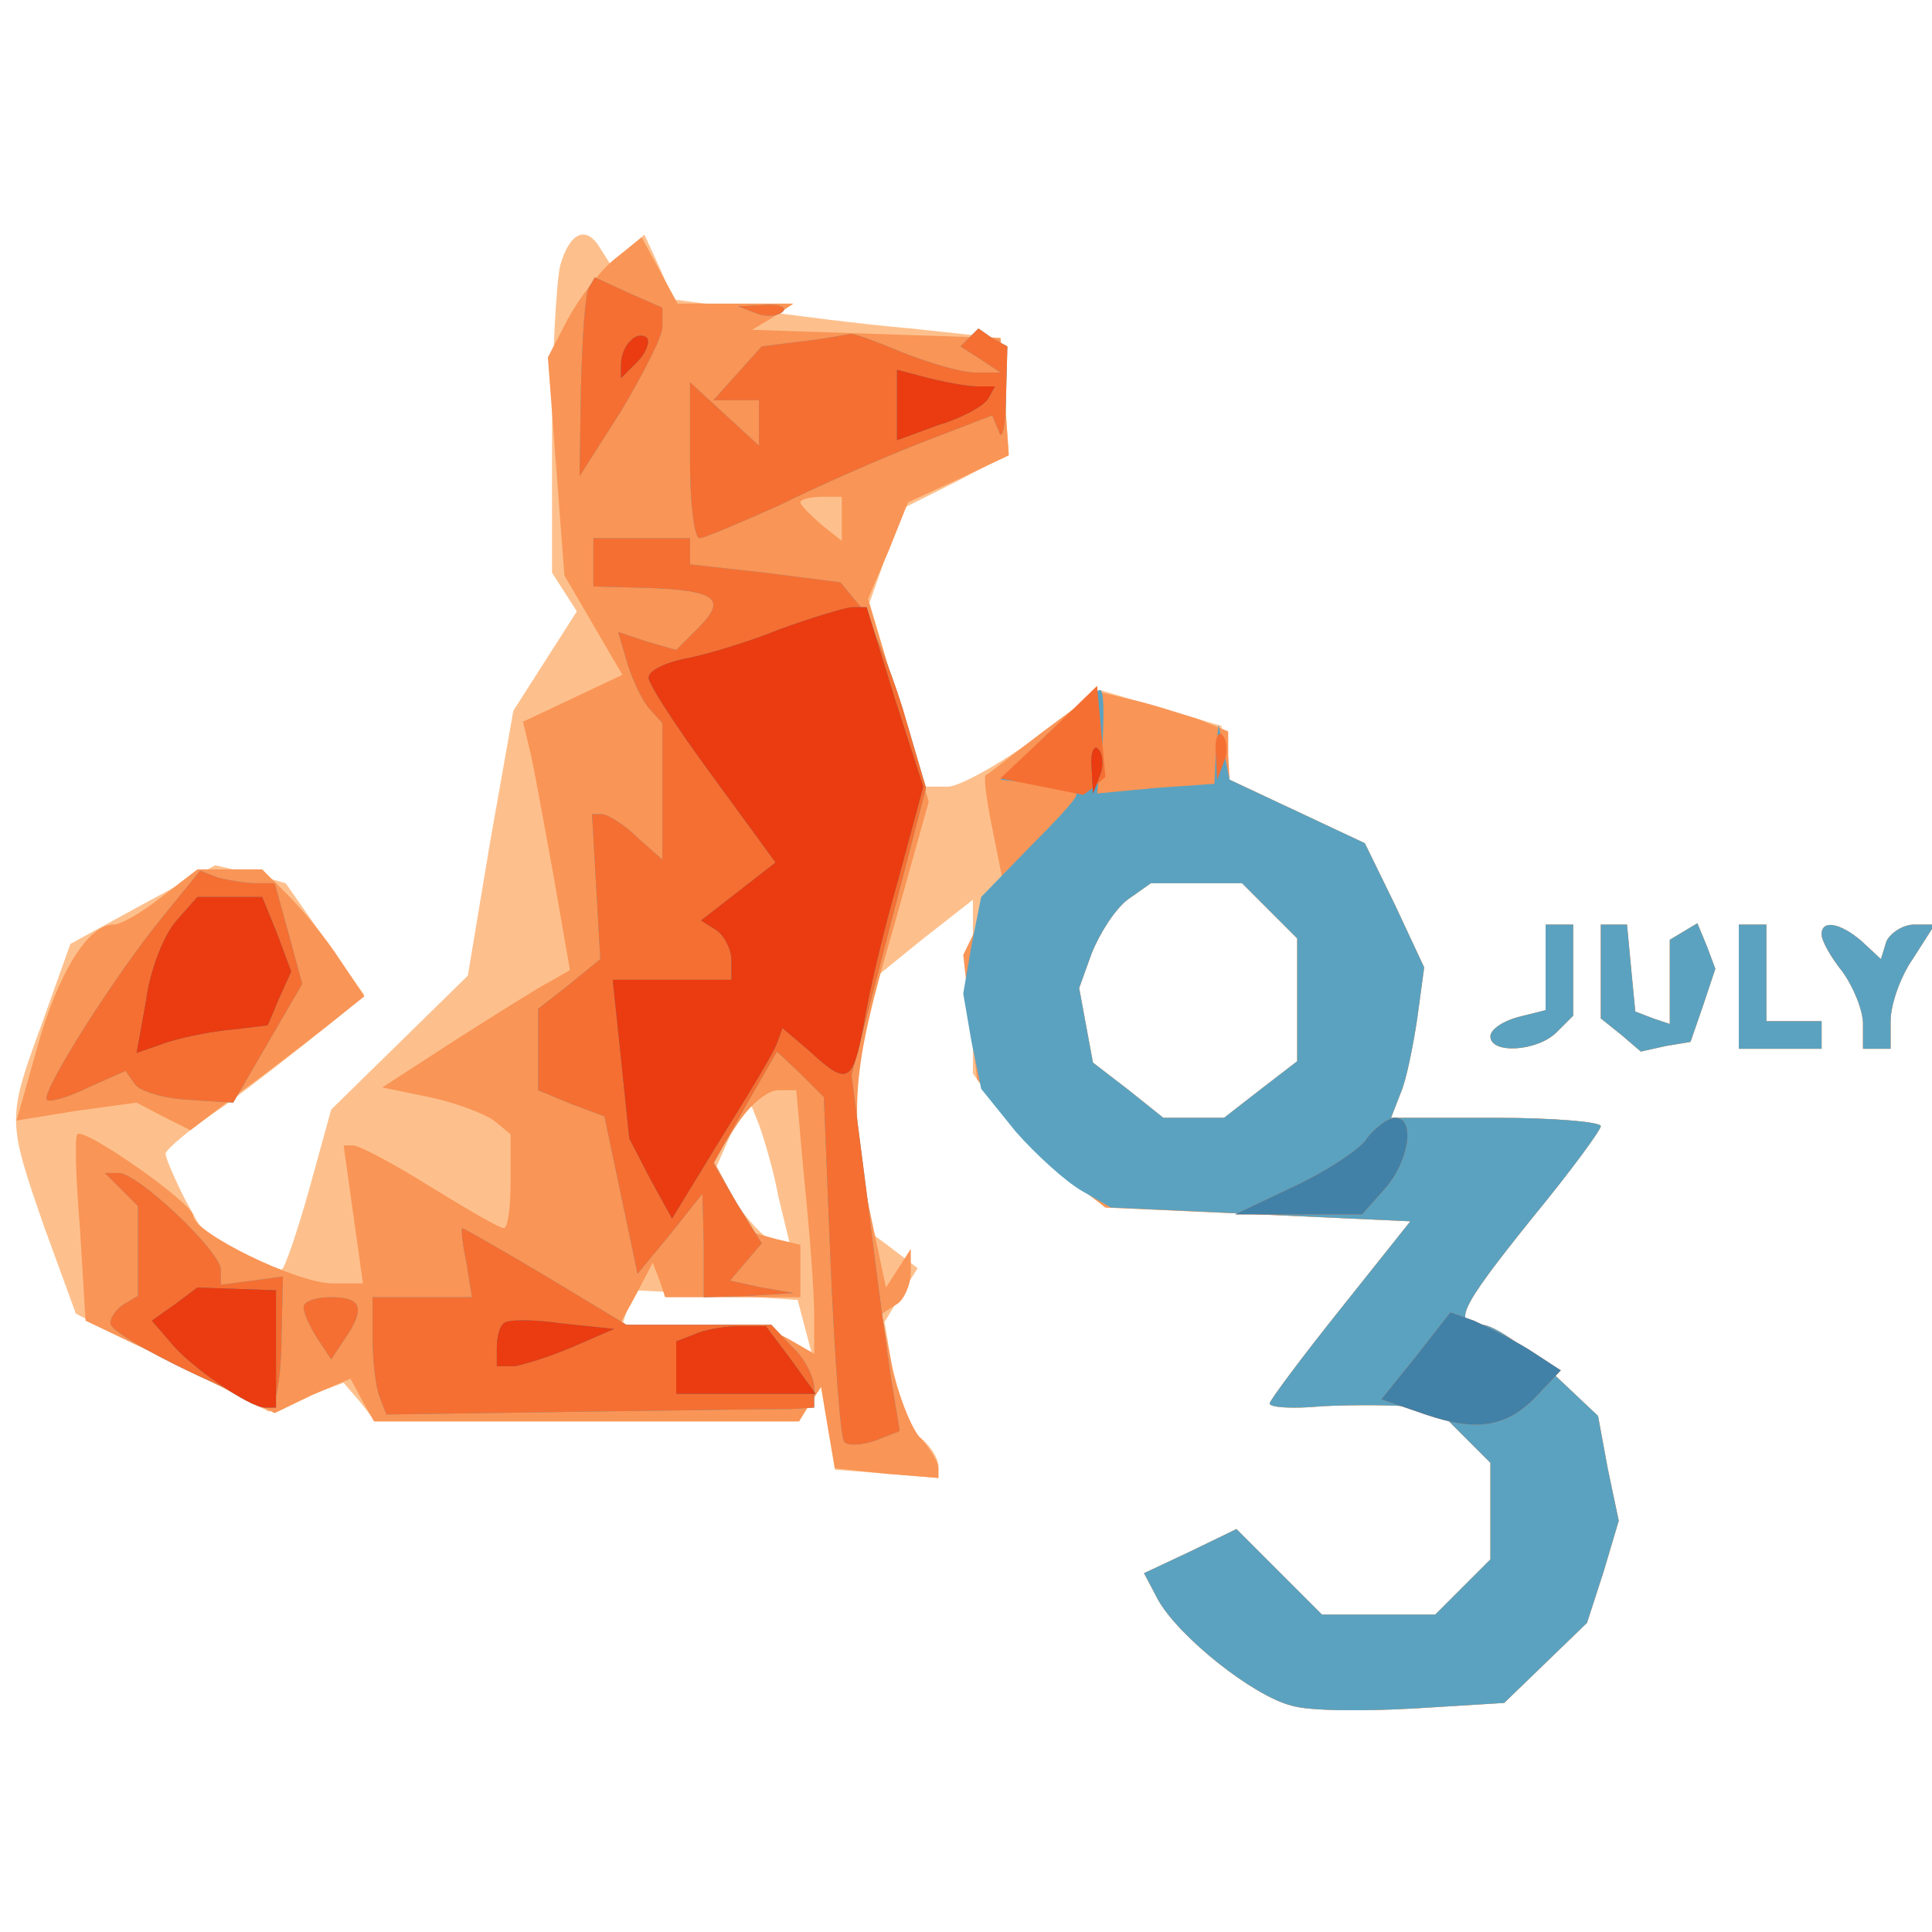 <?xml version="1.0"?><svg version="1.2" baseProfile="tiny-ps" viewBox="0 0 140 140" xmlns="http://www.w3.org/2000/svg" xmlns:xlink="http://www.w3.org/1999/xlink"><title>03 July</title><g><g fill="#fdc08d" transform="matrix(.1 0 0 -.1 0 140)"><path d="M406 1208c-3-13-6-68-6-123V985l9-14 9-14-23-36-23-36-17-96-16-96-50-49-49-48-16-58c-9-32-18-58-20-58s-15 5-29 12l-26 12-15 27c-8 16-14 30-14 33s19 19 43 35c23 17 55 42 71 55l30 25-29 41-28 40-25 7-26 6-52-28-53-29-20-56c-26-71-26-71 1-149l23-63 70-35 70-36 27 11 27 10 12-14 11-14h307l8 13 8 12 5-30 5-30 38-3 37-3v9c0 5-6 15-14 21l-13 11-6 36-6 36 12 20 12 19-17 13-16 12-7 47-7 47 6 45 7 44 37 30 37 29V622l21-28c11-15 33-37 48-48l27-21 111-5 110-5-51-64c-28-35-51-66-51-68 0-3 17-4 38-2 20 1 47 1 60 0l22-1 20-20 20-20v-70l-20-20-20-20h-82l-31 31-31 31-33-16-34-16 10-19c15-27 69-70 97-77 13-4 54-4 89-2l65 4 30 29 30 29 12 37 11 37-8 38-7 38-35 33c-19 18-41 33-49 33-22 0-17 11 36 77 27 34 50 64 50 67s-34 6-76 6h-76l7 18c4 9 9 34 12 54l5 37-21 45-22 45-49 23-49 23-3 20-3 19-44 13-44 13-47-35c-26-19-55-35-63-35h-16l-21 66-20 67 12 34 13 35 38 19 38 20-3 42-3 42-65 7c-36 3-89 10-118 14l-54 7-10 23-11 24-13-11-12-10-7 11c-10 17-22 12-29-12zm514-468 20-20v-89l-26-20-27-21h-44l-25 20-26 20-5 27-5 27 9 25c6 15 17 32 26 39l17 12h66l20-20zM564 533l8-33h-10c-5 0-17 12-27 26l-17 26 12 27 12 26 8-20c4-11 11-35 14-52zm19-94 5-19-18 10-19 10H451l4 13 5 12 59-3 59-4 5-19zm537 260v-31l-20-5c-11-3-20-9-20-14 0-13 34-11 48 3l12 12v66h-20v-31zm40-3v-34l15-12 14-12 18 4 18 3 9 26 9 27-6 16-7 17-10-6-10-6v-61l-12 4-13 5-3 31-3 32h-19v-34zm100-11v-45h60v20h-40v70h-20v-45zm60 38c0-5 7-17 15-27 8-11 15-28 15-38v-18h20v20c0 12 7 32 16 45l16 25h-15c-8 0-17-6-20-12l-4-13-14 13c-15 13-29 16-29 5z"/></g><g fill="#f99556" transform="matrix(.1 0 0 -.1 0 140)"><path d="M445 1212c-11-9-26-29-34-44l-14-27 6-79 6-79 21-36 21-36-36-17-36-17 5-21c3-12 10-52 17-90l12-69-14-8c-8-4-38-23-68-42l-54-35 34-7c19-4 40-12 47-17l12-10v-34c0-19-2-34-5-34s-27 14-53 30c-27 17-52 30-56 30h-7l7-50 7-50h-22c-26 0-101 37-101 49 0 9-80 65-84 59-2-2-1-33 2-69l4-66 69-33 68-34 27 13 28 12 8-15 9-16h308l8 13 8 12 5-30 5-29 38-4 37-3v7c0 4-6 15-14 23-7 9-16 33-20 53l-7 36 11 7c5 3 10 14 10 23v17l-9-14-9-14-11 52c-16 76-14 105 16 207l26 93-22 73-22 74 15 35 14 35 37 17 36 17-3 43-3 42-90 3-90 3 15 9 15 10h-84l-13 24-13 24-20-16zm165-188v-16l-15 12c-8 7-15 14-15 16s7 4 15 4h15v-16zm-27-481c4-38 7-81 7-96v-28l-19 11-20 10H449l12 22 12 23 5-13 4-12h98v38l-17 4-18 5-14 26-14 26 17 26c9 14 22 25 30 25h13l6-67zm173 327c-21-16-40-31-42-32-1-2 1-19 5-38l7-35-14-28-14-29 5-45 5-45 19-26c11-14 32-35 47-46l27-21 111-5 110-5-51-64c-28-35-51-66-51-68 0-3 17-4 38-2 20 1 47 1 60 0l22-1 20-20 20-20v-70l-20-20-20-20h-82l-31 31-31 31-33-16-34-16 10-19c15-27 69-70 97-77 13-4 54-4 89-2l65 4 30 29 30 29 12 37 11 37-8 38-7 38-35 33c-19 18-41 33-49 33-22 0-17 11 36 77 28 34 50 64 50 67s-34 6-76 6h-76l7 18c4 9 9 34 12 54l5 37-21 45-22 45-49 23-49 23-1 18v17l-22 9c-13 4-34 11-48 14l-25 6-39-29zm164-130 20-20v-89l-26-20-27-21h-44l-25 20-26 20-5 27-5 27 9 25c6 15 17 32 26 39l17 12h66l20-20zm-803 10c-14-11-29-20-35-20-18 0-40-35-55-89l-15-53 43 7 44 6 19-10 20-10 38 29c22 16 50 38 63 48l25 20-18 27c-9 14-26 35-37 46l-19 19h-47l-26-20zm1003-51v-31l-20-5c-11-3-20-9-20-14 0-13 34-11 48 3l12 12v66h-20v-31zm40-3v-34l15-12 14-12 18 4 18 3 9 26 9 27-6 16-7 17-10-6-10-6v-61l-12 4-13 5-3 31-3 32h-19v-34zm100-11v-45h60v20h-40v70h-20v-45zm60 38c0-5 7-17 15-27 8-11 15-28 15-38v-18h20v20c0 12 7 32 16 45l16 25h-15c-8 0-17-6-20-12l-4-13-14 13c-15 13-29 16-29 5z"/></g><g fill="#5ba2c0" transform="matrix(.1 0 0 -.1 0 140)"><path d="M427 1192c-3-4-5-36-6-72l-1-65 30 47c16 27 30 54 30 61v14l-25 11-24 11-4-7zm121-19c7-3 16-2 19 1 4 3-2 6-13 5l-19-1 13-5zm36-20-32-4-18-20-17-19h33v-33l-25 23-25 23v-56c0-31 3-57 7-57 3 0 29 11 58 24 28 14 74 34 102 45l52 20 5-12c2-7 5 5 5 25l1 37-11 6-10 7-7-7-6-6 14-9 15-10h-18c-10 0-34 7-54 15-19 8-36 14-37 13 0 0-15-3-32-5zM430 992v-17l40-1c49-2 57-8 36-29l-16-16-21 6-21 7 7-24c4-12 11-27 16-32l9-10v-99l-18 16c-10 10-22 17-26 17h-7l3-52 3-53-22-18-23-18v-59l24-10 24-9 12-57 12-57 24 29 23 29 1-37v-38l33 1 32 2-23 4-23 5 11 13 12 14-18 29-17 29 23 41 23 40 17-16 17-17 5-123c3-67 7-125 10-127 3-3 13-2 22 1l18 7-6 36c-3 20-11 78-17 129l-12 93 27 104 27 104-17 58c-10 32-24 65-31 74l-14 17-55 7-54 6v19h-70v-18zm329-124-34-33 28-3c15-2 27-5 27-8s-16-20-35-39l-34-35-7-35-6-35 6-35 7-34 25-31c15-17 36-36 48-43l21-12 109-5 108-5-51-64c-28-35-51-66-51-68 0-3 17-4 38-2 20 1 47 1 60 0l22-1 20-20 20-20v-70l-20-20-20-20h-82l-31 31-31 31-33-16-34-16 10-19c15-27 69-70 97-77 13-4 54-4 89-2l65 4 30 29 30 29 12 37 11 37-8 38-7 38-35 33c-19 18-41 33-49 33-22 0-17 11 36 77 28 34 50 64 50 67s-34 6-76 6h-76l7 18c4 9 9 34 12 54l5 37-21 45-22 45-49 23-49 23-4 20-4 20-2-21-1-22-43-3-42-4 4 38c1 20 1 37-2 37s-20-15-38-32zm161-128 20-20v-89l-26-20-27-21h-44l-25 20-26 20-5 27-5 27 9 25c6 15 17 32 26 39l17 12h66l20-20zm-801-3c-34-41-90-129-85-134 2-2 16 2 30 9l27 12 7-10c4-5 21-10 39-11l32-2 25 43 25 43-10 37-10 36h-14c-7 0-19 2-27 4l-13 5-26-32zm1001-38v-31l-20-5c-11-3-20-9-20-14 0-13 34-11 48 3l12 12v66h-20v-31zm40-3v-34l15-12 14-12 18 4 18 3 9 26 9 27-6 16-7 17-10-6-10-6v-61l-12 4-13 5-3 31-3 32h-19v-34zm100-11v-45h60v20h-40v70h-20v-45zm60 38c0-5 7-17 15-27 8-11 15-28 15-38v-18h20v20c0 12 7 32 16 45l16 25h-15c-8 0-17-6-20-12l-4-13-14 13c-15 13-29 16-29 5zM88 538l12-12v-65l-10-6c-5-3-10-9-10-14 0-10 111-63 118-57 3 3 6 25 6 48l1 43-22-3-23-3v11c0 13-60 70-74 70H76l12-12zm250-53 4-25h-72v-29c0-16 2-35 5-43l5-13 138 2c75 1 145 2 155 2l17 1v14c0 8-7 22-16 30l-15 16H454l-58 35c-32 19-60 35-61 35s0-11 3-25zm-118-32c0-5 5-15 10-23l10-15 10 15c15 22 12 30-10 30-11 0-20-3-20-7z"/></g><g fill="#f56f32" transform="matrix(.1 0 0 -.1 0 140)"><path d="M427 1192c-3-4-5-36-6-72l-1-65 30 47c16 27 30 54 30 61v14l-25 11-24 11-4-7zm121-19c7-3 16-2 19 1 4 3-2 6-13 5l-19-1 13-5zm36-20-32-4-18-20-17-19h33v-33l-25 23-25 23v-56c0-31 3-57 7-57 3 0 29 11 58 24 28 14 74 34 102 45l52 20 5-12c2-7 5 5 5 25l1 37-11 6-10 7-7-7-6-6 14-9 15-10h-18c-10 0-34 7-54 15-19 8-36 14-37 13 0 0-15-3-32-5zM430 992v-17l40-1c49-2 57-8 36-29l-16-16-21 6-21 7 7-24c4-12 11-27 16-32l9-10v-99l-18 16c-10 10-22 17-26 17h-7l3-52 3-53-22-18-23-18v-59l24-10 24-9 12-57 12-57 24 29 23 29 1-37v-38l33 1 32 2-23 4-23 5 11 13 12 14-18 29-17 29 23 41 23 40 17-16 17-17 5-123c3-67 7-125 10-127 3-3 13-2 22 1l18 7-6 36c-3 20-11 78-17 129l-12 93 27 104 27 104-17 58c-10 32-24 65-31 74l-14 17-55 7-54 6v19h-70v-18zm330-123-35-33 30-6 30-6 8 6 8 7-3 33-3 33-35-34zm121-15 1-19 5 13c3 7 2 16-1 19-3 4-6-2-5-13zM119 737c-34-41-90-129-85-134 2-2 16 2 30 9l27 12 7-10c4-5 21-10 39-11l32-2 25 43 25 43-10 37-10 36h-14c-7 0-19 2-27 4l-13 5-26-32zm870-164c-8-9-32-24-54-34l-40-19h92l16 18c18 20 23 52 8 52-5 0-15-7-22-17zM88 538l12-12v-65l-10-6c-5-3-10-9-10-14 0-10 111-63 118-57 3 3 6 25 6 48l1 43-22-3-23-3v11c0 13-60 70-74 70H76l12-12zm250-53 4-25h-72v-29c0-16 2-35 5-43l5-13 138 2c75 1 145 2 155 2l17 1v14c0 8-7 22-16 30l-15 16H454l-58 35c-32 19-60 35-61 35s0-11 3-25zm-118-32c0-5 5-15 10-23l10-15 10 15c15 22 12 30-10 30-11 0-20-3-20-7zm806-36-25-31 32-11c38-13 60-9 82 15l16 17-23 15c-13 8-31 17-40 21l-17 6-25-32z"/></g><g fill="#4181a7" transform="matrix(.1 0 0 -.1 0 140)"><path d="M457 1153c-4-3-7-11-7-17v-10l12 12c6 6 9 14 7 17-3 3-9 2-12-2zm193-46v-26l30 11c17 5 33 14 36 19l5 9h-13c-7 0-23 3-35 6l-23 6v-25zm-85-163c-22-9-52-18-67-21-16-3-28-9-28-14s21-37 46-71l46-63-27-21-27-21 11-7c6-4 11-14 11-22v-14h-86l6-57 6-58 15-29 16-29 36 59c20 32 38 62 40 68l4 11 20-17c27-25 31-23 39 20 3 20 14 67 25 105l18 67-21 65-20 65h-11c-7-1-30-8-52-16zm226-100 1-19 5 13c3 7 2 16-1 19-3 4-6-2-5-13zM128 733c-9-10-19-35-22-57l-7-39 23 8c13 4 34 8 47 9l25 3 8 19 9 20-10 27-11 27h-47l-15-17zm861-160c-8-9-32-24-54-34l-40-19h92l16 18c18 20 23 52 8 52-5 0-15-7-22-17zM127 455l-17-12 13-15c14-18 58-48 69-48h8v85l-28 1-29 1-16-12zm238-14c-3-2-5-10-5-18v-13h13c6 1 26 7 42 14l30 13-38 4c-21 3-40 3-42 0zm661-24-25-31 32-11c38-13 60-9 82 15l16 17-23 15c-13 8-31 17-40 21l-17 6-25-32zm-523 16-13-5v-38h101l-18 25-18 24h-20c-11 0-26-3-32-6z"/></g><g fill="#ea3c10" transform="matrix(.1 0 0 -.1 0 140)"><path d="M457 1153c-4-3-7-11-7-17v-10l12 12c6 6 9 14 7 17-3 3-9 2-12-2zm193-46v-26l30 11c17 5 33 14 36 19l5 9h-13c-7 0-23 3-35 6l-23 6v-25zm-85-163c-22-9-52-18-67-21-16-3-28-9-28-14s21-37 46-71l46-63-27-21-27-21 11-7c6-4 11-14 11-22v-14h-86l6-57 6-58 15-29 16-29 36 59c20 32 38 62 40 68l4 11 20-17c27-25 31-23 39 20 3 20 14 67 25 105l18 67-21 65-20 65h-11c-7-1-30-8-52-16zm226-100 1-19 5 13c3 7 2 16-1 19-3 4-6-2-5-13zM128 733c-9-10-19-35-22-57l-7-39 23 8c13 4 34 8 47 9l25 3 8 19 9 20-10 27-11 27h-47l-15-17zm-1-278-17-12 13-15c14-18 58-48 69-48h8v85l-28 1-29 1-16-12zm238-14c-3-2-5-10-5-18v-13h13c6 1 26 7 42 14l30 13-38 4c-21 3-40 3-42 0zm138-8-13-5v-38h101l-18 25-18 24h-20c-11 0-26-3-32-6z"/></g></g></svg>